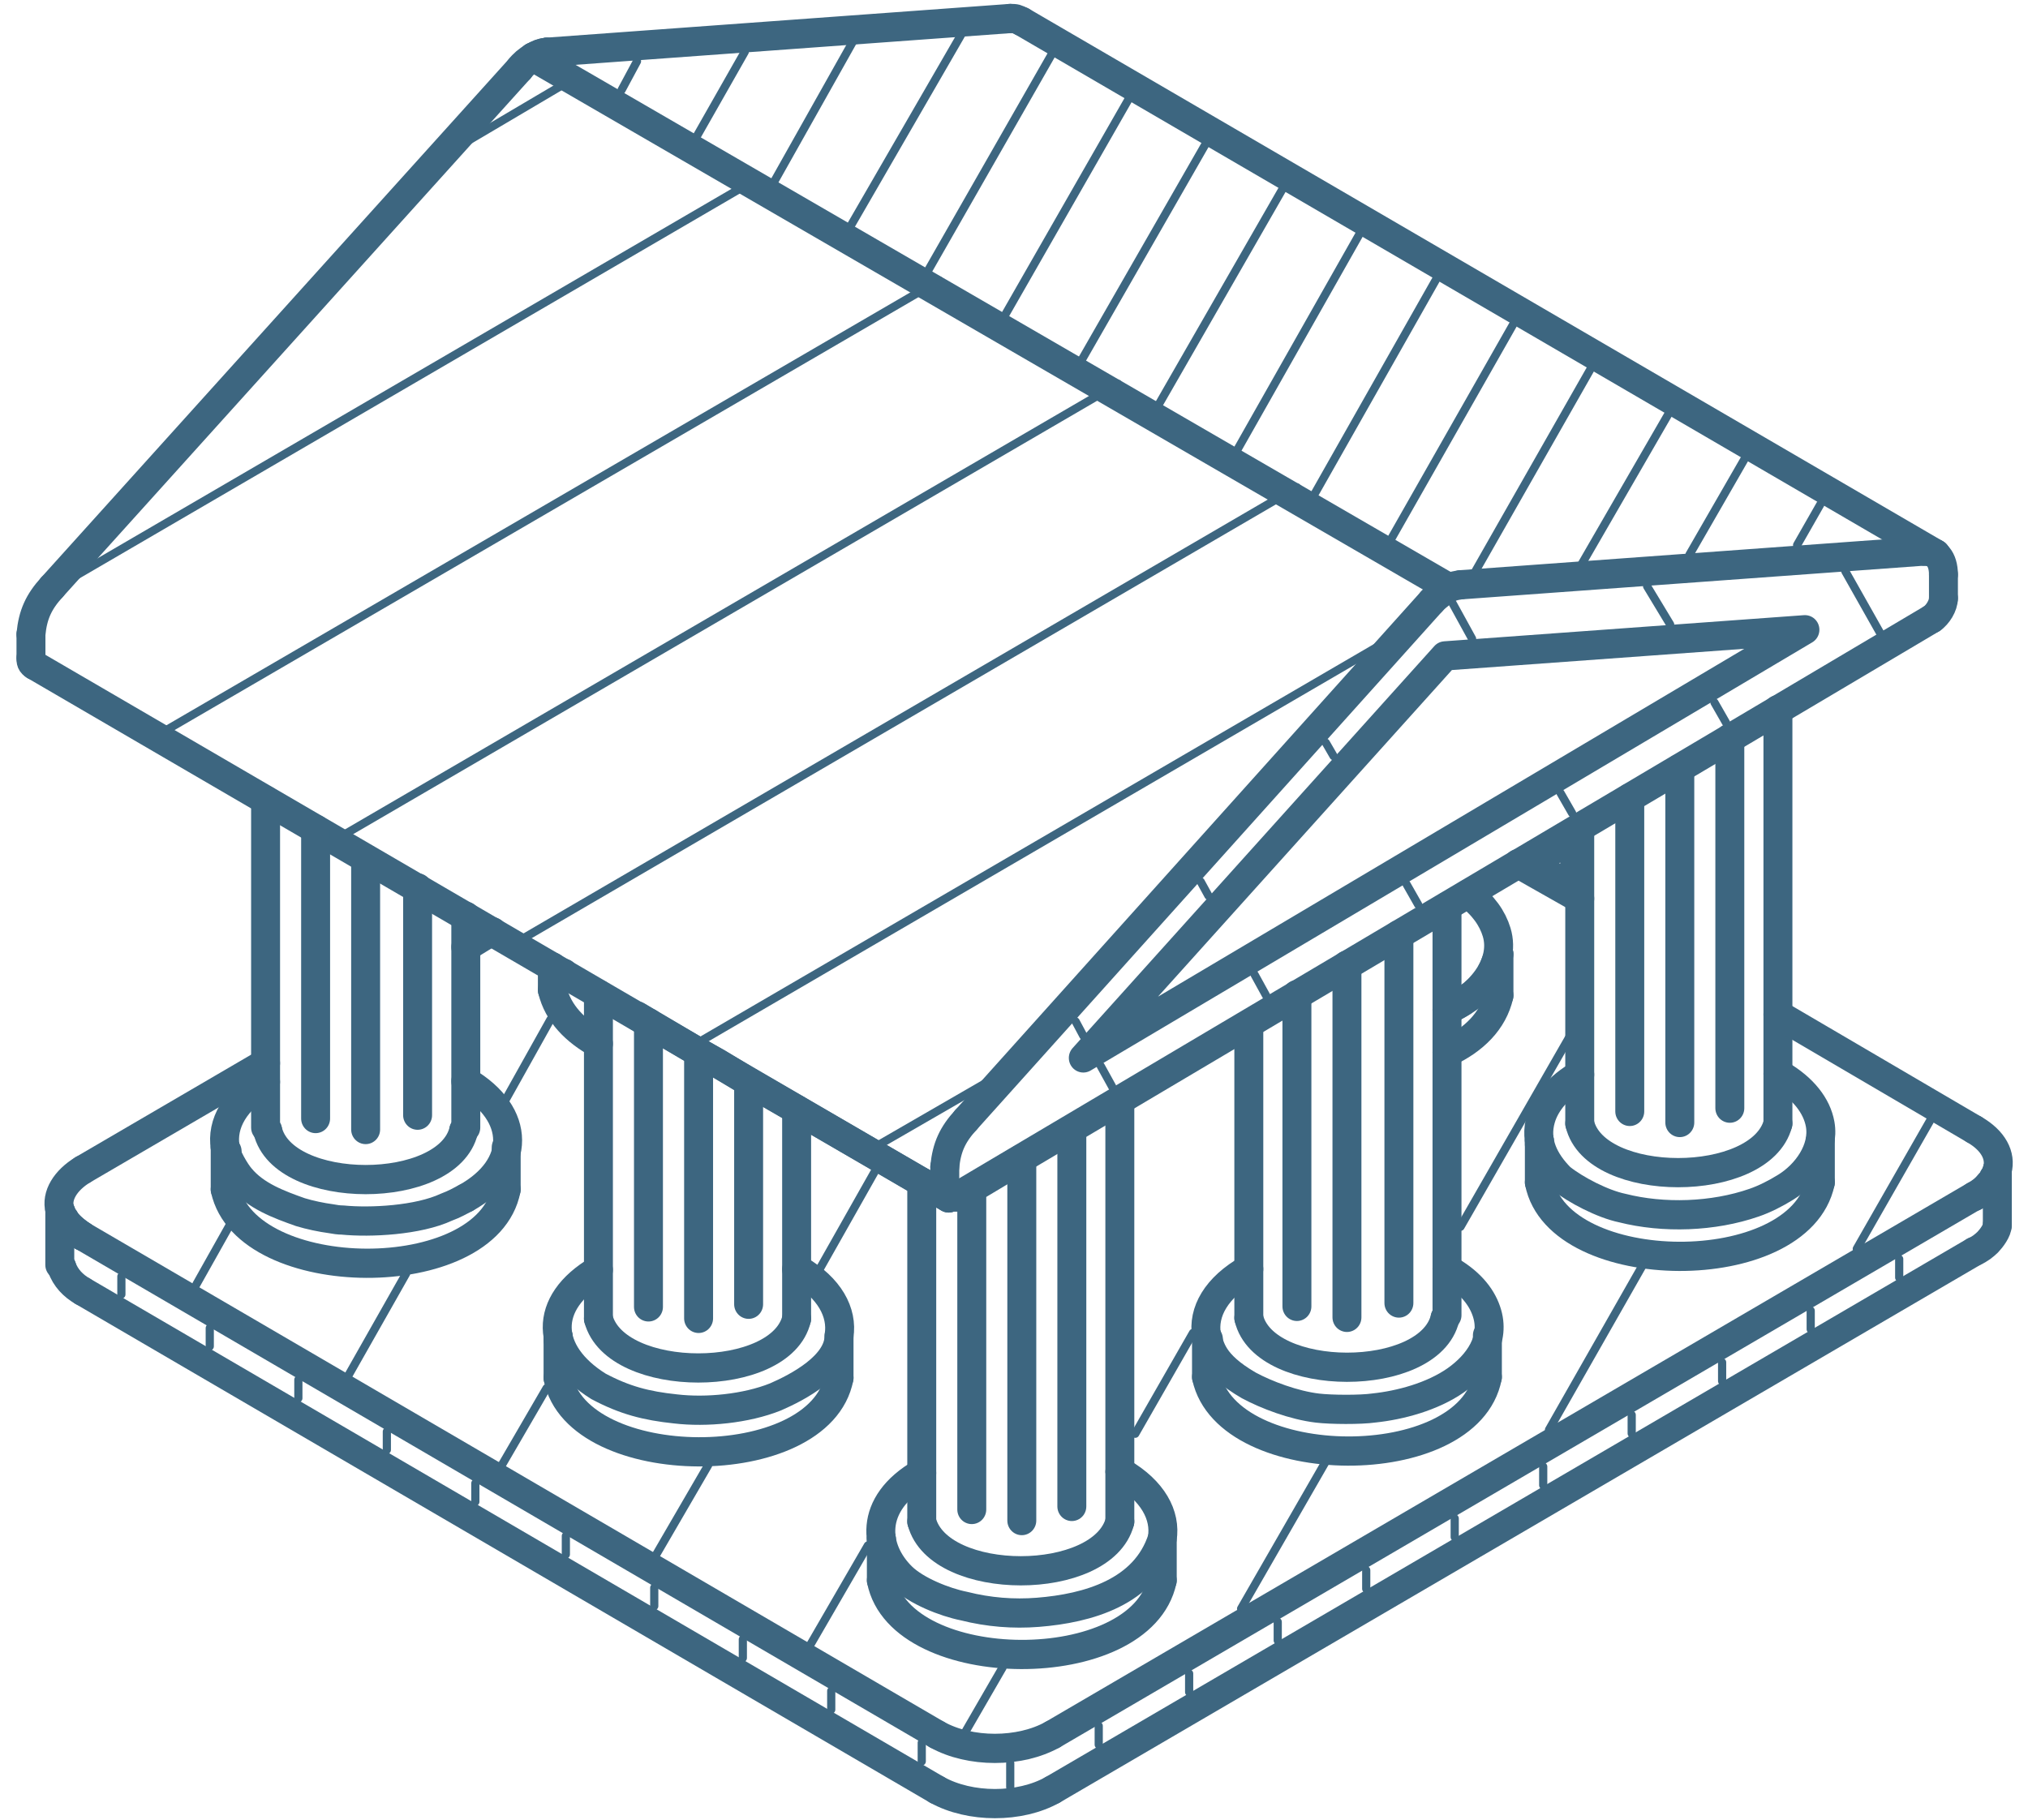 <?xml version="1.0" encoding="UTF-8"?>
<svg xmlns="http://www.w3.org/2000/svg" xmlns:xlink="http://www.w3.org/1999/xlink" width="78px" height="70px" viewBox="0 0 77 70" version="1.1">
<g id="surface1">
<path style="fill:none;stroke-width:5.484;stroke-linecap:round;stroke-linejoin:round;stroke:rgb(23.922%,40%,50.196%);stroke-opacity:1;stroke-miterlimit:22.926;" d="M 296.844 168.614 L 285.173 162.068 " transform="matrix(0.203,0,0,0.205,0,0)"/>
<path style="fill:none;stroke-width:5.484;stroke-linecap:round;stroke-linejoin:round;stroke:rgb(23.922%,40%,50.196%);stroke-opacity:1;stroke-miterlimit:22.926;" d="M 101.095 9.81 C 99.999 9.962 99.634 10.153 98.538 10.707 C 97.442 11.413 96.711 11.966 95.981 12.92 " transform="matrix(0.203,0,0,0.205,0,0)"/>
<path style="fill:none;stroke-width:5.484;stroke-linecap:round;stroke-linejoin:round;stroke:rgb(23.922%,40%,50.196%);stroke-opacity:1;stroke-miterlimit:22.926;" d="M 268.792 112.849 C 269.868 111.703 270.964 111.016 272.06 110.291 C 272.791 109.967 273.521 109.852 274.252 109.738 " transform="matrix(0.203,0,0,0.205,0,0)"/>
<path style="fill:none;stroke-width:5.484;stroke-linecap:round;stroke-linejoin:round;stroke:rgb(23.922%,40%,50.196%);stroke-opacity:1;stroke-miterlimit:22.926;" d="M 339.508 118.173 L 202.786 198.52 L 271.33 123.078 Z M 339.508 118.173 " transform="matrix(0.203,0,0,0.205,0,0)"/>
<path style="fill:none;stroke-width:5.484;stroke-linecap:round;stroke-linejoin:round;stroke:rgb(23.922%,40%,50.196%);stroke-opacity:1;stroke-miterlimit:22.926;" d="M 375.962 229.858 C 375.962 230.907 374.866 232.339 374.136 233.102 C 373.405 233.789 372.674 234.381 371.578 234.858 " transform="matrix(0.203,0,0,0.205,0,0)"/>
<path style="fill:none;stroke-width:5.484;stroke-linecap:round;stroke-linejoin:round;stroke:rgb(23.922%,40%,50.196%);stroke-opacity:1;stroke-miterlimit:22.926;" d="M 9.229 237.759 L 8.864 237.358 L 8.864 226.976 " transform="matrix(0.203,0,0,0.205,0,0)"/>
<path style="fill:none;stroke-width:5.484;stroke-linecap:round;stroke-linejoin:round;stroke:rgb(23.922%,40%,50.196%);stroke-opacity:1;stroke-miterlimit:22.926;" d="M 371.578 211.956 C 375.232 214.036 376.693 216.88 375.962 219.571 C 375.962 220.086 375.597 220.64 375.232 221.04 C 375.232 221.403 374.866 221.727 374.501 222.09 C 373.77 222.968 373.04 223.808 371.578 224.533 " transform="matrix(0.203,0,0,0.205,0,0)"/>
<path style="fill:none;stroke-width:5.484;stroke-linecap:round;stroke-linejoin:round;stroke:rgb(23.922%,40%,50.196%);stroke-opacity:1;stroke-miterlimit:22.926;" d="M 13.228 231.976 C 12.151 231.289 11.055 230.411 10.325 229.571 C 9.96 229.209 9.96 228.827 9.575 228.503 C 9.229 228.064 9.229 227.567 8.864 227.014 C 8.133 224.361 9.96 221.479 13.228 219.514 " transform="matrix(0.203,0,0,0.205,0,0)"/>
<path style="fill:none;stroke-width:5.484;stroke-linecap:round;stroke-linejoin:round;stroke:rgb(23.922%,40%,50.196%);stroke-opacity:1;stroke-miterlimit:22.926;" d="M 85.79 177.718 L 90.52 174.855 L 90.866 174.855 " transform="matrix(0.203,0,0,0.205,0,0)"/>
<path style="fill:none;stroke-width:5.484;stroke-linecap:round;stroke-linejoin:round;stroke:rgb(23.922%,40%,50.196%);stroke-opacity:1;stroke-miterlimit:22.926;" d="M 172.177 276.405 C 161.89 282.265 163.121 290.815 168.447 295.948 C 171.119 298.525 176.503 300.662 180.194 301.387 C 184.847 302.552 189.538 302.914 194.172 302.552 C 203.689 301.807 214.495 298.773 217.744 288.734 C 218.475 284.326 215.937 279.726 210.092 276.348 C 209.707 276.348 209.707 276.272 209.707 276.272 " transform="matrix(0.203,0,0,0.205,0,0)"/>
<path style="fill:none;stroke-width:5.484;stroke-linecap:round;stroke-linejoin:round;stroke:rgb(23.922%,40%,50.196%);stroke-opacity:1;stroke-miterlimit:22.926;" d="M 172.177 221.823 L 172.177 285.528 " transform="matrix(0.203,0,0,0.205,0,0)"/>
<path style="fill:none;stroke-width:5.484;stroke-linecap:round;stroke-linejoin:round;stroke:rgb(23.922%,40%,50.196%);stroke-opacity:1;stroke-miterlimit:22.926;" d="M 209.707 285.528 L 209.707 206.421 " transform="matrix(0.203,0,0,0.205,0,0)"/>
<path style="fill:none;stroke-width:5.484;stroke-linecap:round;stroke-linejoin:round;stroke:rgb(23.922%,40%,50.196%);stroke-opacity:1;stroke-miterlimit:22.926;" d="M 296.844 201.65 C 292.844 203.959 290.364 206.879 289.48 209.895 C 288.192 214.227 290.133 217.968 293.21 221.04 C 296.094 223.331 301.247 225.945 304.88 226.69 C 312.706 228.655 322.146 228.35 329.895 225.678 C 331.817 225.029 333.99 223.941 335.874 222.777 C 339.758 220.411 343.257 215.735 342.392 210.945 C 341.777 207.547 339.239 204.227 334.759 201.65 C 334.394 201.65 334.394 201.574 334.394 201.574 " transform="matrix(0.203,0,0,0.205,0,0)"/>
<path style="fill:none;stroke-width:5.484;stroke-linecap:round;stroke-linejoin:round;stroke:rgb(23.922%,40%,50.196%);stroke-opacity:1;stroke-miterlimit:22.926;" d="M 334.394 133.174 L 334.394 210.83 " transform="matrix(0.203,0,0,0.205,0,0)"/>
<path style="fill:none;stroke-width:5.484;stroke-linecap:round;stroke-linejoin:round;stroke:rgb(23.922%,40%,50.196%);stroke-opacity:1;stroke-miterlimit:22.926;" d="M 296.844 210.83 L 296.844 155.274 " transform="matrix(0.203,0,0,0.205,0,0)"/>
<path style="fill:none;stroke-width:5.484;stroke-linecap:round;stroke-linejoin:round;stroke:rgb(23.922%,40%,50.196%);stroke-opacity:1;stroke-miterlimit:22.926;" d="M 271.695 189.57 C 272.425 189.245 273.156 188.882 273.887 188.386 C 274.252 188.234 274.617 188.005 274.617 187.756 C 274.983 187.604 275.348 187.413 275.694 187.241 C 276.79 186.554 277.886 185.676 278.617 184.665 C 278.982 184.226 279.347 183.787 279.712 183.272 C 280.078 182.833 280.078 182.317 280.443 181.878 C 280.808 180.943 281.174 179.989 281.539 179.035 " transform="matrix(0.203,0,0,0.205,0,0)"/>
<path style="fill:none;stroke-width:5.484;stroke-linecap:round;stroke-linejoin:round;stroke:rgb(23.922%,40%,50.196%);stroke-opacity:1;stroke-miterlimit:22.926;" d="M 275.694 167.736 C 278.559 169.836 280.308 172.336 281.097 174.912 C 283.019 181.172 277.309 187.451 271.695 189.436 " transform="matrix(0.203,0,0,0.205,0,0)"/>
<path style="fill:none;stroke-width:5.484;stroke-linecap:round;stroke-linejoin:round;stroke:rgb(23.922%,40%,50.196%);stroke-opacity:1;stroke-miterlimit:22.926;" d="M 104.363 182.642 L 104.363 182.833 " transform="matrix(0.203,0,0,0.205,0,0)"/>
<path style="fill:none;stroke-width:5.484;stroke-linecap:round;stroke-linejoin:round;stroke:rgb(23.922%,40%,50.196%);stroke-opacity:1;stroke-miterlimit:22.926;" d="M 110.92 238.293 C 100.249 244.477 100.768 253.866 110.92 260.145 C 115.88 262.76 119.976 263.809 125.513 264.382 C 131.377 265.069 138.895 264.344 144.471 262.13 C 148.681 260.317 156.507 256.29 156.507 250.679 C 157.218 246.251 154.68 241.671 148.854 238.293 C 148.854 238.198 148.854 238.198 148.47 238.198 " transform="matrix(0.203,0,0,0.205,0,0)"/>
<path style="fill:none;stroke-width:5.484;stroke-linecap:round;stroke-linejoin:round;stroke:rgb(23.922%,40%,50.196%);stroke-opacity:1;stroke-miterlimit:22.926;" d="M 110.92 186.554 L 110.92 247.454 " transform="matrix(0.203,0,0,0.205,0,0)"/>
<path style="fill:none;stroke-width:5.484;stroke-linecap:round;stroke-linejoin:round;stroke:rgb(23.922%,40%,50.196%);stroke-opacity:1;stroke-miterlimit:22.926;" d="M 148.47 247.454 L 148.47 208.215 " transform="matrix(0.203,0,0,0.205,0,0)"/>
<path style="fill:none;stroke-width:5.484;stroke-linecap:round;stroke-linejoin:round;stroke:rgb(23.922%,40%,50.196%);stroke-opacity:1;stroke-miterlimit:22.926;" d="M 47.856 203.024 C 42.03 206.307 39.473 210.906 40.203 215.315 C 40.203 216.708 42.203 220.01 43.126 221.04 C 45.971 224.438 50.413 226.041 54.431 227.453 C 56.181 227.987 58.488 228.464 60.257 228.693 C 60.988 228.827 61.718 228.942 62.449 228.942 C 67.698 229.457 76.773 228.999 82.137 226.518 C 83.598 225.983 84.694 225.373 85.79 224.8 " transform="matrix(0.203,0,0,0.205,0,0)"/>
<path style="fill:none;stroke-width:5.484;stroke-linecap:round;stroke-linejoin:round;stroke:rgb(23.922%,40%,50.196%);stroke-opacity:1;stroke-miterlimit:22.926;" d="M 85.79 224.8 C 96.423 218.941 96.288 209.017 85.79 202.929 L 85.79 202.853 " transform="matrix(0.203,0,0,0.205,0,0)"/>
<path style="fill:none;stroke-width:5.484;stroke-linecap:round;stroke-linejoin:round;stroke:rgb(23.922%,40%,50.196%);stroke-opacity:1;stroke-miterlimit:22.926;" d="M 85.79 171.935 L 85.79 211.593 L 85.406 212.09 " transform="matrix(0.203,0,0,0.205,0,0)"/>
<path style="fill:none;stroke-width:5.484;stroke-linecap:round;stroke-linejoin:round;stroke:rgb(23.922%,40%,50.196%);stroke-opacity:1;stroke-miterlimit:22.926;" d="M 48.24 212.09 L 47.856 211.593 L 47.856 150.159 " transform="matrix(0.203,0,0,0.205,0,0)"/>
<path style="fill:none;stroke-width:5.484;stroke-linecap:round;stroke-linejoin:round;stroke:rgb(23.922%,40%,50.196%);stroke-opacity:1;stroke-miterlimit:22.926;" d="M 234.145 238.14 C 227.954 241.595 225.397 246.194 226.127 250.603 C 226.896 252.836 227.069 255.908 234.145 259.973 C 237.471 261.748 242.701 263.714 247.142 264.229 C 249.68 264.535 255.314 264.573 257.852 264.21 C 262.812 263.695 268.907 262.092 273.348 259.019 C 277.617 256.042 281.02 251.385 279.155 246.042 C 278.155 243.122 275.79 240.354 271.695 238.14 C 271.695 238.026 271.695 238.026 271.695 238.026 " transform="matrix(0.203,0,0,0.205,0,0)"/>
<path style="fill:none;stroke-width:5.484;stroke-linecap:round;stroke-linejoin:round;stroke:rgb(23.922%,40%,50.196%);stroke-opacity:1;stroke-miterlimit:22.926;" d="M 271.695 170.103 L 271.695 246.805 L 271.33 247.32 " transform="matrix(0.203,0,0,0.205,0,0)"/>
<path style="fill:none;stroke-width:5.484;stroke-linecap:round;stroke-linejoin:round;stroke:rgb(23.922%,40%,50.196%);stroke-opacity:1;stroke-miterlimit:22.926;" d="M 234.145 247.32 L 234.145 192.203 " transform="matrix(0.203,0,0,0.205,0,0)"/>
<path style="fill:none;stroke-width:5.484;stroke-linecap:round;stroke-linejoin:round;stroke:rgb(23.922%,40%,50.196%);stroke-opacity:1;stroke-miterlimit:22.926;" d="M 191.134 217.433 L 181.655 223.044 L 178.733 224.609 " transform="matrix(0.203,0,0,0.205,0,0)"/>
<path style="fill:none;stroke-width:5.484;stroke-linecap:round;stroke-linejoin:round;stroke:rgb(23.922%,40%,50.196%);stroke-opacity:1;stroke-miterlimit:22.926;" d="M 176.906 224.533 L 172.177 221.823 L 148.47 208.215 L 139.376 203.024 L 133.531 199.494 L 129.897 197.49 L 120.399 191.917 L 118.226 190.638 " transform="matrix(0.203,0,0,0.205,0,0)"/>
<path style="fill:none;stroke-width:5.484;stroke-linecap:round;stroke-linejoin:round;stroke:rgb(23.922%,40%,50.196%);stroke-opacity:1;stroke-miterlimit:22.926;" d="M 364.291 103.936 L 191.134 4.027 " transform="matrix(0.203,0,0,0.205,0,0)"/>
<path style="fill:none;stroke-width:5.484;stroke-linecap:round;stroke-linejoin:round;stroke:rgb(23.922%,40%,50.196%);stroke-opacity:1;stroke-miterlimit:22.926;" d="M 191.134 4.027 C 190.038 3.512 190.038 3.473 188.942 3.473 " transform="matrix(0.203,0,0,0.205,0,0)"/>
<path style="fill:none;stroke-width:5.484;stroke-linecap:round;stroke-linejoin:round;stroke:rgb(23.922%,40%,50.196%);stroke-opacity:1;stroke-miterlimit:22.926;" d="M 188.942 3.473 L 101.095 9.81 " transform="matrix(0.203,0,0,0.205,0,0)"/>
<path style="fill:none;stroke-width:5.484;stroke-linecap:round;stroke-linejoin:round;stroke:rgb(23.922%,40%,50.196%);stroke-opacity:1;stroke-miterlimit:22.926;" d="M 95.981 12.92 L 7.402 110.177 " transform="matrix(0.203,0,0,0.205,0,0)"/>
<path style="fill:none;stroke-width:5.484;stroke-linecap:round;stroke-linejoin:round;stroke:rgb(23.922%,40%,50.196%);stroke-opacity:1;stroke-miterlimit:22.926;" d="M 7.402 110.177 C 4.845 112.944 3.749 115.387 3.403 119.013 " transform="matrix(0.203,0,0,0.205,0,0)"/>
<path style="fill:none;stroke-width:5.484;stroke-linecap:round;stroke-linejoin:round;stroke:rgb(23.922%,40%,50.196%);stroke-opacity:1;stroke-miterlimit:22.926;" d="M 3.403 119.013 L 3.403 123.479 " transform="matrix(0.203,0,0,0.205,0,0)"/>
<path style="fill:none;stroke-width:5.484;stroke-linecap:round;stroke-linejoin:round;stroke:rgb(23.922%,40%,50.196%);stroke-opacity:1;stroke-miterlimit:22.926;" d="M 3.403 123.479 C 3.403 124.147 3.403 124.433 4.115 124.872 " transform="matrix(0.203,0,0,0.205,0,0)"/>
<path style="fill:none;stroke-width:5.484;stroke-linecap:round;stroke-linejoin:round;stroke:rgb(23.922%,40%,50.196%);stroke-opacity:1;stroke-miterlimit:22.926;" d="M 4.115 124.872 L 177.272 224.8 " transform="matrix(0.203,0,0,0.205,0,0)"/>
<path style="fill:none;stroke-width:5.484;stroke-linecap:round;stroke-linejoin:round;stroke:rgb(23.922%,40%,50.196%);stroke-opacity:1;stroke-miterlimit:22.926;" d="M 177.272 224.8 C 176.541 224.361 176.541 224.094 176.541 223.407 " transform="matrix(0.203,0,0,0.205,0,0)"/>
<path style="fill:none;stroke-width:5.484;stroke-linecap:round;stroke-linejoin:round;stroke:rgb(23.922%,40%,50.196%);stroke-opacity:1;stroke-miterlimit:22.926;" d="M 176.541 223.407 L 176.541 218.96 " transform="matrix(0.203,0,0,0.205,0,0)"/>
<path style="fill:none;stroke-width:5.484;stroke-linecap:round;stroke-linejoin:round;stroke:rgb(23.922%,40%,50.196%);stroke-opacity:1;stroke-miterlimit:22.926;" d="M 176.541 218.96 C 176.906 215.277 178.002 212.91 180.56 210.143 " transform="matrix(0.203,0,0,0.205,0,0)"/>
<path style="fill:none;stroke-width:5.484;stroke-linecap:round;stroke-linejoin:round;stroke:rgb(23.922%,40%,50.196%);stroke-opacity:1;stroke-miterlimit:22.926;" d="M 180.56 210.143 L 268.792 112.849 " transform="matrix(0.203,0,0,0.205,0,0)"/>
<path style="fill:none;stroke-width:5.484;stroke-linecap:round;stroke-linejoin:round;stroke:rgb(23.922%,40%,50.196%);stroke-opacity:1;stroke-miterlimit:22.926;" d="M 274.252 109.738 L 362.1 103.402 " transform="matrix(0.203,0,0,0.205,0,0)"/>
<path style="fill:none;stroke-width:5.484;stroke-linecap:round;stroke-linejoin:round;stroke:rgb(23.922%,40%,50.196%);stroke-opacity:1;stroke-miterlimit:22.926;" d="M 362.1 103.402 C 362.83 103.44 363.196 103.478 364.291 103.936 " transform="matrix(0.203,0,0,0.205,0,0)"/>
<path style="fill:none;stroke-width:5.484;stroke-linecap:round;stroke-linejoin:round;stroke:rgb(23.922%,40%,50.196%);stroke-opacity:1;stroke-miterlimit:22.926;" d="M 178.733 224.609 L 363.561 116.093 " transform="matrix(0.203,0,0,0.205,0,0)"/>
<path style="fill:none;stroke-width:5.484;stroke-linecap:round;stroke-linejoin:round;stroke:rgb(23.922%,40%,50.196%);stroke-opacity:1;stroke-miterlimit:22.926;" d="M 363.561 116.093 C 364.657 115.349 365.753 113.65 365.753 112.257 " transform="matrix(0.203,0,0,0.205,0,0)"/>
<path style="fill:none;stroke-width:5.484;stroke-linecap:round;stroke-linejoin:round;stroke:rgb(23.922%,40%,50.196%);stroke-opacity:1;stroke-miterlimit:22.926;" d="M 365.753 112.257 L 365.753 107.81 " transform="matrix(0.203,0,0,0.205,0,0)"/>
<path style="fill:none;stroke-width:5.484;stroke-linecap:round;stroke-linejoin:round;stroke:rgb(23.922%,40%,50.196%);stroke-opacity:1;stroke-miterlimit:22.926;" d="M 365.753 107.81 C 365.753 104.89 364.291 103.268 362.1 103.402 " transform="matrix(0.203,0,0,0.205,0,0)"/>
<path style="fill:none;stroke-width:5.484;stroke-linecap:round;stroke-linejoin:round;stroke:rgb(23.922%,40%,50.196%);stroke-opacity:1;stroke-miterlimit:22.926;" d="M 101.095 9.81 C 99.999 9.962 99.634 10.153 98.538 10.707 " transform="matrix(0.203,0,0,0.205,0,0)"/>
<path style="fill:none;stroke-width:5.484;stroke-linecap:round;stroke-linejoin:round;stroke:rgb(23.922%,40%,50.196%);stroke-opacity:1;stroke-miterlimit:22.926;" d="M 98.538 10.707 L 272.06 110.291 " transform="matrix(0.203,0,0,0.205,0,0)"/>
<path style="fill:none;stroke-width:5.484;stroke-linecap:round;stroke-linejoin:round;stroke:rgb(23.922%,40%,50.196%);stroke-opacity:1;stroke-miterlimit:22.926;" d="M 375.962 219.514 L 375.962 229.858 " transform="matrix(0.203,0,0,0.205,0,0)"/>
<path style="fill:none;stroke-width:5.484;stroke-linecap:round;stroke-linejoin:round;stroke:rgb(23.922%,40%,50.196%);stroke-opacity:1;stroke-miterlimit:22.926;" d="M 371.578 234.858 L 196.96 335.874 " transform="matrix(0.203,0,0,0.205,0,0)"/>
<path style="fill:none;stroke-width:5.484;stroke-linecap:round;stroke-linejoin:round;stroke:rgb(23.922%,40%,50.196%);stroke-opacity:1;stroke-miterlimit:22.926;" d="M 196.96 335.874 C 190.769 339.328 181.29 339.29 175.08 335.874 " transform="matrix(0.203,0,0,0.205,0,0)"/>
<path style="fill:none;stroke-width:5.484;stroke-linecap:round;stroke-linejoin:round;stroke:rgb(23.922%,40%,50.196%);stroke-opacity:1;stroke-miterlimit:22.926;" d="M 175.08 335.874 L 13.228 242.32 " transform="matrix(0.203,0,0,0.205,0,0)"/>
<path style="fill:none;stroke-width:5.484;stroke-linecap:round;stroke-linejoin:round;stroke:rgb(23.922%,40%,50.196%);stroke-opacity:1;stroke-miterlimit:22.926;" d="M 13.228 242.32 C 11.402 241.27 9.96 239.82 9.229 237.759 " transform="matrix(0.203,0,0,0.205,0,0)"/>
<path style="fill:none;stroke-width:5.484;stroke-linecap:round;stroke-linejoin:round;stroke:rgb(23.922%,40%,50.196%);stroke-opacity:1;stroke-miterlimit:22.926;" d="M 8.864 226.976 C 9.575 229.304 11.402 230.774 13.228 231.976 " transform="matrix(0.203,0,0,0.205,0,0)"/>
<path style="fill:none;stroke-width:5.484;stroke-linecap:round;stroke-linejoin:round;stroke:rgb(23.922%,40%,50.196%);stroke-opacity:1;stroke-miterlimit:22.926;" d="M 13.228 231.976 L 175.08 325.511 " transform="matrix(0.203,0,0,0.205,0,0)"/>
<path style="fill:none;stroke-width:5.484;stroke-linecap:round;stroke-linejoin:round;stroke:rgb(23.922%,40%,50.196%);stroke-opacity:1;stroke-miterlimit:22.926;" d="M 175.08 325.511 C 181.29 328.946 190.769 328.946 196.96 325.511 " transform="matrix(0.203,0,0,0.205,0,0)"/>
<path style="fill:none;stroke-width:5.484;stroke-linecap:round;stroke-linejoin:round;stroke:rgb(23.922%,40%,50.196%);stroke-opacity:1;stroke-miterlimit:22.926;" d="M 196.96 325.511 L 371.578 224.457 " transform="matrix(0.203,0,0,0.205,0,0)"/>
<path style="fill:none;stroke-width:5.484;stroke-linecap:round;stroke-linejoin:round;stroke:rgb(23.922%,40%,50.196%);stroke-opacity:1;stroke-miterlimit:22.926;" d="M 371.578 224.457 C 373.77 223.254 375.232 221.823 375.962 219.514 " transform="matrix(0.203,0,0,0.205,0,0)"/>
<path style="fill:none;stroke-width:5.484;stroke-linecap:round;stroke-linejoin:round;stroke:rgb(23.922%,40%,50.196%);stroke-opacity:1;stroke-miterlimit:22.926;" d="M 334.394 190.371 L 371.578 211.956 " transform="matrix(0.203,0,0,0.205,0,0)"/>
<path style="fill:none;stroke-width:5.484;stroke-linecap:round;stroke-linejoin:round;stroke:rgb(23.922%,40%,50.196%);stroke-opacity:1;stroke-miterlimit:22.926;" d="M 13.228 219.514 L 47.856 199.494 " transform="matrix(0.203,0,0,0.205,0,0)"/>
<path style="fill:none;stroke-width:5.484;stroke-linecap:round;stroke-linejoin:round;stroke:rgb(23.922%,40%,50.196%);stroke-opacity:1;stroke-miterlimit:22.926;" d="M 164.524 288.734 L 164.524 296.559 " transform="matrix(0.203,0,0,0.205,0,0)"/>
<path style="fill:none;stroke-width:5.484;stroke-linecap:round;stroke-linejoin:round;stroke:rgb(23.922%,40%,50.196%);stroke-opacity:1;stroke-miterlimit:22.926;" d="M 164.524 296.559 C 168.177 314.919 213.726 315.281 217.744 296.559 " transform="matrix(0.203,0,0,0.205,0,0)"/>
<path style="fill:none;stroke-width:5.484;stroke-linecap:round;stroke-linejoin:round;stroke:rgb(23.922%,40%,50.196%);stroke-opacity:1;stroke-miterlimit:22.926;" d="M 217.744 296.559 L 217.744 288.734 " transform="matrix(0.203,0,0,0.205,0,0)"/>
<path style="fill:none;stroke-width:5.484;stroke-linecap:round;stroke-linejoin:round;stroke:rgb(23.922%,40%,50.196%);stroke-opacity:1;stroke-miterlimit:22.926;" d="M 164.524 289.44 L 164.524 288.734 " transform="matrix(0.203,0,0,0.205,0,0)"/>
<path style="fill:none;stroke-width:5.484;stroke-linecap:round;stroke-linejoin:round;stroke:rgb(23.922%,40%,50.196%);stroke-opacity:1;stroke-miterlimit:22.926;" d="M 172.177 285.528 C 175.464 297.838 206.439 297.838 209.707 285.528 " transform="matrix(0.203,0,0,0.205,0,0)"/>
<path style="fill:none;stroke-width:5.484;stroke-linecap:round;stroke-linejoin:round;stroke:rgb(23.922%,40%,50.196%);stroke-opacity:1;stroke-miterlimit:22.926;" d="M 200.613 282.684 L 200.613 212.032 " transform="matrix(0.203,0,0,0.205,0,0)"/>
<path style="fill:none;stroke-width:5.484;stroke-linecap:round;stroke-linejoin:round;stroke:rgb(23.922%,40%,50.196%);stroke-opacity:1;stroke-miterlimit:22.926;" d="M 191.134 285.337 L 191.134 217.433 " transform="matrix(0.203,0,0,0.205,0,0)"/>
<path style="fill:none;stroke-width:5.484;stroke-linecap:round;stroke-linejoin:round;stroke:rgb(23.922%,40%,50.196%);stroke-opacity:1;stroke-miterlimit:22.926;" d="M 181.655 223.044 L 181.655 283.257 " transform="matrix(0.203,0,0,0.205,0,0)"/>
<path style="fill:none;stroke-width:5.484;stroke-linecap:round;stroke-linejoin:round;stroke:rgb(23.922%,40%,50.196%);stroke-opacity:1;stroke-miterlimit:22.926;" d="M 289.191 213.998 L 289.191 221.88 " transform="matrix(0.203,0,0,0.205,0,0)"/>
<path style="fill:none;stroke-width:5.484;stroke-linecap:round;stroke-linejoin:round;stroke:rgb(23.922%,40%,50.196%);stroke-opacity:1;stroke-miterlimit:22.926;" d="M 289.191 221.88 C 292.844 240.182 338.412 240.583 342.43 221.88 " transform="matrix(0.203,0,0,0.205,0,0)"/>
<path style="fill:none;stroke-width:5.484;stroke-linecap:round;stroke-linejoin:round;stroke:rgb(23.922%,40%,50.196%);stroke-opacity:1;stroke-miterlimit:22.926;" d="M 342.43 221.88 L 342.43 213.998 " transform="matrix(0.203,0,0,0.205,0,0)"/>
<path style="fill:none;stroke-width:5.484;stroke-linecap:round;stroke-linejoin:round;stroke:rgb(23.922%,40%,50.196%);stroke-opacity:1;stroke-miterlimit:22.926;" d="M 289.191 214.761 L 289.191 213.998 " transform="matrix(0.203,0,0,0.205,0,0)"/>
<path style="fill:none;stroke-width:5.484;stroke-linecap:round;stroke-linejoin:round;stroke:rgb(23.922%,40%,50.196%);stroke-opacity:1;stroke-miterlimit:22.926;" d="M 334.394 210.83 C 331.106 223.121 299.766 223.121 296.844 210.83 " transform="matrix(0.203,0,0,0.205,0,0)"/>
<path style="fill:none;stroke-width:5.484;stroke-linecap:round;stroke-linejoin:round;stroke:rgb(23.922%,40%,50.196%);stroke-opacity:1;stroke-miterlimit:22.926;" d="M 325.28 138.537 L 325.28 207.948 " transform="matrix(0.203,0,0,0.205,0,0)"/>
<path style="fill:none;stroke-width:5.484;stroke-linecap:round;stroke-linejoin:round;stroke:rgb(23.922%,40%,50.196%);stroke-opacity:1;stroke-miterlimit:22.926;" d="M 315.801 210.639 L 315.801 144.186 " transform="matrix(0.203,0,0,0.205,0,0)"/>
<path style="fill:none;stroke-width:5.484;stroke-linecap:round;stroke-linejoin:round;stroke:rgb(23.922%,40%,50.196%);stroke-opacity:1;stroke-miterlimit:22.926;" d="M 306.322 208.559 L 306.322 149.72 " transform="matrix(0.203,0,0,0.205,0,0)"/>
<path style="fill:none;stroke-width:5.484;stroke-linecap:round;stroke-linejoin:round;stroke:rgb(23.922%,40%,50.196%);stroke-opacity:1;stroke-miterlimit:22.926;" d="M 281.539 179.035 L 281.539 186.802 " transform="matrix(0.203,0,0,0.205,0,0)"/>
<path style="fill:none;stroke-width:5.484;stroke-linecap:round;stroke-linejoin:round;stroke:rgb(23.922%,40%,50.196%);stroke-opacity:1;stroke-miterlimit:22.926;" d="M 281.539 186.802 C 280.443 191.573 276.79 195.161 271.695 197.49 " transform="matrix(0.203,0,0,0.205,0,0)"/>
<path style="fill:none;stroke-width:5.484;stroke-linecap:round;stroke-linejoin:round;stroke:rgb(23.922%,40%,50.196%);stroke-opacity:1;stroke-miterlimit:22.926;" d="M 102.191 181.439 L 102.191 185.772 " transform="matrix(0.203,0,0,0.205,0,0)"/>
<path style="fill:none;stroke-width:5.484;stroke-linecap:round;stroke-linejoin:round;stroke:rgb(23.922%,40%,50.196%);stroke-opacity:1;stroke-miterlimit:22.926;" d="M 102.191 185.772 C 103.268 190.199 106.555 193.463 110.92 195.848 " transform="matrix(0.203,0,0,0.205,0,0)"/>
<path style="fill:none;stroke-width:5.484;stroke-linecap:round;stroke-linejoin:round;stroke:rgb(23.922%,40%,50.196%);stroke-opacity:1;stroke-miterlimit:22.926;" d="M 103.268 250.717 L 103.268 258.561 " transform="matrix(0.203,0,0,0.205,0,0)"/>
<path style="fill:none;stroke-width:5.484;stroke-linecap:round;stroke-linejoin:round;stroke:rgb(23.922%,40%,50.196%);stroke-opacity:1;stroke-miterlimit:22.926;" d="M 103.268 258.561 C 106.921 276.883 152.854 277.245 156.507 258.561 " transform="matrix(0.203,0,0,0.205,0,0)"/>
<path style="fill:none;stroke-width:5.484;stroke-linecap:round;stroke-linejoin:round;stroke:rgb(23.922%,40%,50.196%);stroke-opacity:1;stroke-miterlimit:22.926;" d="M 156.507 258.561 L 156.507 250.717 " transform="matrix(0.203,0,0,0.205,0,0)"/>
<path style="fill:none;stroke-width:5.484;stroke-linecap:round;stroke-linejoin:round;stroke:rgb(23.922%,40%,50.196%);stroke-opacity:1;stroke-miterlimit:22.926;" d="M 103.268 251.423 L 103.268 250.717 " transform="matrix(0.203,0,0,0.205,0,0)"/>
<path style="fill:none;stroke-width:5.484;stroke-linecap:round;stroke-linejoin:round;stroke:rgb(23.922%,40%,50.196%);stroke-opacity:1;stroke-miterlimit:22.926;" d="M 110.92 247.454 C 114.208 259.783 145.567 259.783 148.47 247.454 " transform="matrix(0.203,0,0,0.205,0,0)"/>
<path style="fill:none;stroke-width:5.484;stroke-linecap:round;stroke-linejoin:round;stroke:rgb(23.922%,40%,50.196%);stroke-opacity:1;stroke-miterlimit:22.926;" d="M 139.376 244.744 L 139.376 203.024 " transform="matrix(0.203,0,0,0.205,0,0)"/>
<path style="fill:none;stroke-width:5.484;stroke-linecap:round;stroke-linejoin:round;stroke:rgb(23.922%,40%,50.196%);stroke-opacity:1;stroke-miterlimit:22.926;" d="M 129.897 247.397 L 129.897 197.49 " transform="matrix(0.203,0,0,0.205,0,0)"/>
<path style="fill:none;stroke-width:5.484;stroke-linecap:round;stroke-linejoin:round;stroke:rgb(23.922%,40%,50.196%);stroke-opacity:1;stroke-miterlimit:22.926;" d="M 120.399 191.917 L 120.399 245.24 " transform="matrix(0.203,0,0,0.205,0,0)"/>
<path style="fill:none;stroke-width:5.484;stroke-linecap:round;stroke-linejoin:round;stroke:rgb(23.922%,40%,50.196%);stroke-opacity:1;stroke-miterlimit:22.926;" d="M 40.203 215.315 L 40.203 223.197 " transform="matrix(0.203,0,0,0.205,0,0)"/>
<path style="fill:none;stroke-width:5.484;stroke-linecap:round;stroke-linejoin:round;stroke:rgb(23.922%,40%,50.196%);stroke-opacity:1;stroke-miterlimit:22.926;" d="M 40.203 223.197 C 44.222 241.48 89.789 241.862 93.443 223.197 " transform="matrix(0.203,0,0,0.205,0,0)"/>
<path style="fill:none;stroke-width:5.484;stroke-linecap:round;stroke-linejoin:round;stroke:rgb(23.922%,40%,50.196%);stroke-opacity:1;stroke-miterlimit:22.926;" d="M 93.443 223.197 L 93.443 215.315 " transform="matrix(0.203,0,0,0.205,0,0)"/>
<path style="fill:none;stroke-width:5.484;stroke-linecap:round;stroke-linejoin:round;stroke:rgb(23.922%,40%,50.196%);stroke-opacity:1;stroke-miterlimit:22.926;" d="M 40.569 216.04 L 40.203 215.315 " transform="matrix(0.203,0,0,0.205,0,0)"/>
<path style="fill:none;stroke-width:5.484;stroke-linecap:round;stroke-linejoin:round;stroke:rgb(23.922%,40%,50.196%);stroke-opacity:1;stroke-miterlimit:22.926;" d="M 85.406 212.09 C 82.502 224.438 51.143 224.438 48.24 212.09 " transform="matrix(0.203,0,0,0.205,0,0)"/>
<path style="fill:none;stroke-width:5.484;stroke-linecap:round;stroke-linejoin:round;stroke:rgb(23.922%,40%,50.196%);stroke-opacity:1;stroke-miterlimit:22.926;" d="M 76.658 209.265 L 76.658 166.61 " transform="matrix(0.203,0,0,0.205,0,0)"/>
<path style="fill:none;stroke-width:5.484;stroke-linecap:round;stroke-linejoin:round;stroke:rgb(23.922%,40%,50.196%);stroke-opacity:1;stroke-miterlimit:22.926;" d="M 66.813 211.956 L 66.813 161.171 " transform="matrix(0.203,0,0,0.205,0,0)"/>
<path style="fill:none;stroke-width:5.484;stroke-linecap:round;stroke-linejoin:round;stroke:rgb(23.922%,40%,50.196%);stroke-opacity:1;stroke-miterlimit:22.926;" d="M 57.335 209.895 L 57.335 155.599 " transform="matrix(0.203,0,0,0.205,0,0)"/>
<path style="fill:none;stroke-width:5.484;stroke-linecap:round;stroke-linejoin:round;stroke:rgb(23.922%,40%,50.196%);stroke-opacity:1;stroke-miterlimit:22.926;" d="M 226.127 250.565 L 226.127 258.408 " transform="matrix(0.203,0,0,0.205,0,0)"/>
<path style="fill:none;stroke-width:5.484;stroke-linecap:round;stroke-linejoin:round;stroke:rgb(23.922%,40%,50.196%);stroke-opacity:1;stroke-miterlimit:22.926;" d="M 226.127 258.408 C 230.146 276.73 275.694 277.112 279.347 258.408 " transform="matrix(0.203,0,0,0.205,0,0)"/>
<path style="fill:none;stroke-width:5.484;stroke-linecap:round;stroke-linejoin:round;stroke:rgb(23.922%,40%,50.196%);stroke-opacity:1;stroke-miterlimit:22.926;" d="M 279.347 258.408 L 279.347 250.565 " transform="matrix(0.203,0,0,0.205,0,0)"/>
<path style="fill:none;stroke-width:5.484;stroke-linecap:round;stroke-linejoin:round;stroke:rgb(23.922%,40%,50.196%);stroke-opacity:1;stroke-miterlimit:22.926;" d="M 226.492 251.29 L 226.127 250.565 " transform="matrix(0.203,0,0,0.205,0,0)"/>
<path style="fill:none;stroke-width:5.484;stroke-linecap:round;stroke-linejoin:round;stroke:rgb(23.922%,40%,50.196%);stroke-opacity:1;stroke-miterlimit:22.926;" d="M 271.33 247.32 C 268.407 259.687 237.067 259.611 234.145 247.32 " transform="matrix(0.203,0,0,0.205,0,0)"/>
<path style="fill:none;stroke-width:5.484;stroke-linecap:round;stroke-linejoin:round;stroke:rgb(23.922%,40%,50.196%);stroke-opacity:1;stroke-miterlimit:22.926;" d="M 262.581 175.39 L 262.581 244.515 " transform="matrix(0.203,0,0,0.205,0,0)"/>
<path style="fill:none;stroke-width:5.484;stroke-linecap:round;stroke-linejoin:round;stroke:rgb(23.922%,40%,50.196%);stroke-opacity:1;stroke-miterlimit:22.926;" d="M 252.737 181.115 L 252.737 247.206 " transform="matrix(0.203,0,0,0.205,0,0)"/>
<path style="fill:none;stroke-width:5.484;stroke-linecap:round;stroke-linejoin:round;stroke:rgb(23.922%,40%,50.196%);stroke-opacity:1;stroke-miterlimit:22.926;" d="M 243.258 186.65 L 243.258 245.145 " transform="matrix(0.203,0,0,0.205,0,0)"/>
<path style="fill:none;stroke-width:1.551;stroke-linecap:round;stroke-linejoin:miter;stroke:rgb(23.922%,40%,50.196%);stroke-opacity:1;stroke-miterlimit:10;" d="M 208.265 203.94 L 206.074 200.009 " transform="matrix(0.203,0,0,0.205,0,0)"/>
<path style="fill:none;stroke-width:1.551;stroke-linecap:round;stroke-linejoin:miter;stroke:rgb(23.922%,40%,50.196%);stroke-opacity:1;stroke-miterlimit:10;" d="M 202.786 194.36 L 201.344 191.688 " transform="matrix(0.203,0,0,0.205,0,0)"/>
<path style="fill:none;stroke-width:1.551;stroke-linecap:round;stroke-linejoin:miter;stroke:rgb(23.922%,40%,50.196%);stroke-opacity:1;stroke-miterlimit:10;" d="M 237.433 186.84 L 235.241 182.89 " transform="matrix(0.203,0,0,0.205,0,0)"/>
<path style="fill:none;stroke-width:1.551;stroke-linecap:round;stroke-linejoin:miter;stroke:rgb(23.922%,40%,50.196%);stroke-opacity:1;stroke-miterlimit:10;" d="M 226.492 168.08 L 225.031 165.446 " transform="matrix(0.203,0,0,0.205,0,0)"/>
<path style="fill:none;stroke-width:1.551;stroke-linecap:round;stroke-linejoin:miter;stroke:rgb(23.922%,40%,50.196%);stroke-opacity:1;stroke-miterlimit:10;" d="M 266.234 169.759 L 264.043 165.943 " transform="matrix(0.203,0,0,0.205,0,0)"/>
<path style="fill:none;stroke-width:1.551;stroke-linecap:round;stroke-linejoin:miter;stroke:rgb(23.922%,40%,50.196%);stroke-opacity:1;stroke-miterlimit:10;" d="M 250.199 141.877 L 248.738 139.376 " transform="matrix(0.203,0,0,0.205,0,0)"/>
<path style="fill:none;stroke-width:1.551;stroke-linecap:round;stroke-linejoin:miter;stroke:rgb(23.922%,40%,50.196%);stroke-opacity:1;stroke-miterlimit:10;" d="M 295.402 152.602 L 293.21 148.823 " transform="matrix(0.203,0,0,0.205,0,0)"/>
<path style="fill:none;stroke-width:1.551;stroke-linecap:round;stroke-linejoin:miter;stroke:rgb(23.922%,40%,50.196%);stroke-opacity:1;stroke-miterlimit:10;" d="M 276.444 119.853 L 272.791 113.268 " transform="matrix(0.203,0,0,0.205,0,0)"/>
<path style="fill:none;stroke-width:1.551;stroke-linecap:round;stroke-linejoin:miter;stroke:rgb(23.922%,40%,50.196%);stroke-opacity:1;stroke-miterlimit:10;" d="M 324.55 135.598 L 322.377 131.838 " transform="matrix(0.203,0,0,0.205,0,0)"/>
<path style="fill:none;stroke-width:1.551;stroke-linecap:round;stroke-linejoin:miter;stroke:rgb(23.922%,40%,50.196%);stroke-opacity:1;stroke-miterlimit:10;" d="M 313.975 117.181 L 309.61 110.024 " transform="matrix(0.203,0,0,0.205,0,0)"/>
<path style="fill:none;stroke-width:1.551;stroke-linecap:round;stroke-linejoin:miter;stroke:rgb(23.922%,40%,50.196%);stroke-opacity:1;stroke-miterlimit:10;" d="M 353.717 118.708 L 347.16 107.199 " transform="matrix(0.203,0,0,0.205,0,0)"/>
<path style="fill:none;stroke-width:1.551;stroke-linecap:round;stroke-linejoin:miter;stroke:rgb(23.922%,40%,50.196%);stroke-opacity:1;stroke-miterlimit:10;" d="M 189.404 200.314 L 164.524 214.552 " transform="matrix(0.203,0,0,0.205,0,0)"/>
<path style="fill:none;stroke-width:1.551;stroke-linecap:round;stroke-linejoin:miter;stroke:rgb(23.922%,40%,50.196%);stroke-opacity:1;stroke-miterlimit:10;" d="M 259.659 120.711 L 126.974 197.28 " transform="matrix(0.203,0,0,0.205,0,0)"/>
<path style="fill:none;stroke-width:1.551;stroke-linecap:round;stroke-linejoin:miter;stroke:rgb(23.922%,40%,50.196%);stroke-opacity:1;stroke-miterlimit:10;" d="M 243.258 91.454 L 93.077 178.157 " transform="matrix(0.203,0,0,0.205,0,0)"/>
<path style="fill:none;stroke-width:1.551;stroke-linecap:round;stroke-linejoin:miter;stroke:rgb(23.922%,40%,50.196%);stroke-opacity:1;stroke-miterlimit:10;" d="M 209.361 72.026 L 59.161 158.69 " transform="matrix(0.203,0,0,0.205,0,0)"/>
<path style="fill:none;stroke-width:1.551;stroke-linecap:round;stroke-linejoin:miter;stroke:rgb(23.922%,40%,50.196%);stroke-opacity:1;stroke-miterlimit:10;" d="M 175.464 52.617 L 25.264 139.186 " transform="matrix(0.203,0,0,0.205,0,0)"/>
<path style="fill:none;stroke-width:1.551;stroke-linecap:round;stroke-linejoin:miter;stroke:rgb(23.922%,40%,50.196%);stroke-opacity:1;stroke-miterlimit:10;" d="M 140.818 33.627 L 10.671 108.745 " transform="matrix(0.203,0,0,0.205,0,0)"/>
<path style="fill:none;stroke-width:1.551;stroke-linecap:round;stroke-linejoin:miter;stroke:rgb(23.922%,40%,50.196%);stroke-opacity:1;stroke-miterlimit:10;" d="M 106.325 14.657 L 85.867 26.623 " transform="matrix(0.203,0,0,0.205,0,0)"/>
<path style="fill:none;stroke-width:1.551;stroke-linecap:round;stroke-linejoin:miter;stroke:rgb(23.922%,40%,50.196%);stroke-opacity:1;stroke-miterlimit:10;" d="M 342.43 94.642 L 338.028 102.276 " transform="matrix(0.203,0,0,0.205,0,0)"/>
<path style="fill:none;stroke-width:1.551;stroke-linecap:round;stroke-linejoin:miter;stroke:rgb(23.922%,40%,50.196%);stroke-opacity:1;stroke-miterlimit:10;" d="M 328.203 85.901 L 317.628 104.089 " transform="matrix(0.203,0,0,0.205,0,0)"/>
<path style="fill:none;stroke-width:1.551;stroke-linecap:round;stroke-linejoin:miter;stroke:rgb(23.922%,40%,50.196%);stroke-opacity:1;stroke-miterlimit:10;" d="M 313.975 77.122 L 297.209 105.864 " transform="matrix(0.203,0,0,0.205,0,0)"/>
<path style="fill:none;stroke-width:1.551;stroke-linecap:round;stroke-linejoin:miter;stroke:rgb(23.922%,40%,50.196%);stroke-opacity:1;stroke-miterlimit:10;" d="M 299.401 68.362 L 276.79 107.696 " transform="matrix(0.203,0,0,0.205,0,0)"/>
<path style="fill:none;stroke-width:1.551;stroke-linecap:round;stroke-linejoin:miter;stroke:rgb(23.922%,40%,50.196%);stroke-opacity:1;stroke-miterlimit:10;" d="M 284.827 59.831 L 260.755 101.76 " transform="matrix(0.203,0,0,0.205,0,0)"/>
<path style="fill:none;stroke-width:1.551;stroke-linecap:round;stroke-linejoin:miter;stroke:rgb(23.922%,40%,50.196%);stroke-opacity:1;stroke-miterlimit:10;" d="M 270.234 51.376 L 246.181 93.439 " transform="matrix(0.203,0,0,0.205,0,0)"/>
<path style="fill:none;stroke-width:1.551;stroke-linecap:round;stroke-linejoin:miter;stroke:rgb(23.922%,40%,50.196%);stroke-opacity:1;stroke-miterlimit:10;" d="M 255.64 42.998 L 231.588 85.061 " transform="matrix(0.203,0,0,0.205,0,0)"/>
<path style="fill:none;stroke-width:1.551;stroke-linecap:round;stroke-linejoin:miter;stroke:rgb(23.922%,40%,50.196%);stroke-opacity:1;stroke-miterlimit:10;" d="M 241.066 34.544 L 216.648 76.645 " transform="matrix(0.203,0,0,0.205,0,0)"/>
<path style="fill:none;stroke-width:1.551;stroke-linecap:round;stroke-linejoin:miter;stroke:rgb(23.922%,40%,50.196%);stroke-opacity:1;stroke-miterlimit:10;" d="M 226.492 26.089 L 202.055 68.285 " transform="matrix(0.203,0,0,0.205,0,0)"/>
<path style="fill:none;stroke-width:1.551;stroke-linecap:round;stroke-linejoin:miter;stroke:rgb(23.922%,40%,50.196%);stroke-opacity:1;stroke-miterlimit:10;" d="M 211.899 17.692 L 187.481 59.945 " transform="matrix(0.203,0,0,0.205,0,0)"/>
<path style="fill:none;stroke-width:1.551;stroke-linecap:round;stroke-linejoin:miter;stroke:rgb(23.922%,40%,50.196%);stroke-opacity:1;stroke-miterlimit:10;" d="M 197.325 9.275 L 172.907 51.586 " transform="matrix(0.203,0,0,0.205,0,0)"/>
<path style="fill:none;stroke-width:1.551;stroke-linecap:round;stroke-linejoin:miter;stroke:rgb(23.922%,40%,50.196%);stroke-opacity:1;stroke-miterlimit:10;" d="M 179.829 6.203 L 158.333 43.036 " transform="matrix(0.203,0,0,0.205,0,0)"/>
<path style="fill:none;stroke-width:1.551;stroke-linecap:round;stroke-linejoin:miter;stroke:rgb(23.922%,40%,50.196%);stroke-opacity:1;stroke-miterlimit:10;" d="M 159.045 7.958 L 144.105 34.276 " transform="matrix(0.203,0,0,0.205,0,0)"/>
<path style="fill:none;stroke-width:1.551;stroke-linecap:round;stroke-linejoin:miter;stroke:rgb(23.922%,40%,50.196%);stroke-opacity:1;stroke-miterlimit:10;" d="M 138.645 9.733 L 129.531 25.612 " transform="matrix(0.203,0,0,0.205,0,0)"/>
<path style="fill:none;stroke-width:1.551;stroke-linecap:round;stroke-linejoin:miter;stroke:rgb(23.922%,40%,50.196%);stroke-opacity:1;stroke-miterlimit:10;" d="M 118.226 11.508 L 115.304 16.89 " transform="matrix(0.203,0,0,0.205,0,0)"/>
<path style="fill:none;stroke-width:1.551;stroke-linecap:round;stroke-linejoin:miter;stroke:rgb(23.922%,40%,50.196%);stroke-opacity:1;stroke-miterlimit:22.926;" d="M 293.921 163.404 L 291.383 161.973 L 293.921 160.522 Z M 293.921 163.404 " transform="matrix(0.203,0,0,0.205,0,0)"/>
<path style="fill:none;stroke-width:1.551;stroke-linecap:round;stroke-linejoin:miter;stroke:rgb(23.922%,40%,50.196%);stroke-opacity:1;stroke-miterlimit:10;" d="M 363.561 209.704 L 349.333 234.343 " transform="matrix(0.203,0,0,0.205,0,0)"/>
<path style="fill:none;stroke-width:1.551;stroke-linecap:round;stroke-linejoin:miter;stroke:rgb(23.922%,40%,50.196%);stroke-opacity:1;stroke-miterlimit:10;" d="M 308.88 237.224 L 291.018 268.294 " transform="matrix(0.203,0,0,0.205,0,0)"/>
<path style="fill:none;stroke-width:1.551;stroke-linecap:round;stroke-linejoin:miter;stroke:rgb(23.922%,40%,50.196%);stroke-opacity:1;stroke-miterlimit:10;" d="M 296.113 192.47 L 274.252 230.201 " transform="matrix(0.203,0,0,0.205,0,0)"/>
<path style="fill:none;stroke-width:1.551;stroke-linecap:round;stroke-linejoin:miter;stroke:rgb(23.922%,40%,50.196%);stroke-opacity:1;stroke-miterlimit:10;" d="M 248.738 274.23 L 232.684 301.865 " transform="matrix(0.203,0,0,0.205,0,0)"/>
<path style="fill:none;stroke-width:1.551;stroke-linecap:round;stroke-linejoin:miter;stroke:rgb(23.922%,40%,50.196%);stroke-opacity:1;stroke-miterlimit:10;" d="M 223.57 250.126 L 212.63 269.039 " transform="matrix(0.203,0,0,0.205,0,0)"/>
<path style="fill:none;stroke-width:1.551;stroke-linecap:round;stroke-linejoin:miter;stroke:rgb(23.922%,40%,50.196%);stroke-opacity:1;stroke-miterlimit:10;" d="M 187.481 312.934 L 180.56 324.785 " transform="matrix(0.203,0,0,0.205,0,0)"/>
<path style="fill:none;stroke-width:1.551;stroke-linecap:round;stroke-linejoin:miter;stroke:rgb(23.922%,40%,50.196%);stroke-opacity:1;stroke-miterlimit:10;" d="M 161.967 290.013 L 151.027 308.716 " transform="matrix(0.203,0,0,0.205,0,0)"/>
<path style="fill:none;stroke-width:1.551;stroke-linecap:round;stroke-linejoin:miter;stroke:rgb(23.922%,40%,50.196%);stroke-opacity:1;stroke-miterlimit:10;" d="M 163.428 219.571 L 152.854 238.102 " transform="matrix(0.203,0,0,0.205,0,0)"/>
<path style="fill:none;stroke-width:1.551;stroke-linecap:round;stroke-linejoin:miter;stroke:rgb(23.922%,40%,50.196%);stroke-opacity:1;stroke-miterlimit:10;" d="M 131.704 274.955 L 121.86 291.731 " transform="matrix(0.203,0,0,0.205,0,0)"/>
<path style="fill:none;stroke-width:1.551;stroke-linecap:round;stroke-linejoin:miter;stroke:rgb(23.922%,40%,50.196%);stroke-opacity:1;stroke-miterlimit:10;" d="M 101.095 260.489 L 92.693 274.802 " transform="matrix(0.203,0,0,0.205,0,0)"/>
<path style="fill:none;stroke-width:1.551;stroke-linecap:round;stroke-linejoin:miter;stroke:rgb(23.922%,40%,50.196%);stroke-opacity:1;stroke-miterlimit:10;" d="M 101.825 191.325 L 93.443 206.173 " transform="matrix(0.203,0,0,0.205,0,0)"/>
<path style="fill:none;stroke-width:1.551;stroke-linecap:round;stroke-linejoin:miter;stroke:rgb(23.922%,40%,50.196%);stroke-opacity:1;stroke-miterlimit:10;" d="M 74.485 238.98 L 63.545 258.103 " transform="matrix(0.203,0,0,0.205,0,0)"/>
<path style="fill:none;stroke-width:1.551;stroke-linecap:round;stroke-linejoin:miter;stroke:rgb(23.922%,40%,50.196%);stroke-opacity:1;stroke-miterlimit:10;" d="M 40.934 230.106 L 34.743 241.022 " transform="matrix(0.203,0,0,0.205,0,0)"/>
<path style="fill:none;stroke-width:1.551;stroke-linecap:round;stroke-linejoin:miter;stroke:rgb(23.922%,40%,50.196%);stroke-opacity:1;stroke-miterlimit:10;" d="M 20.534 242.912 L 20.534 239.515 " transform="matrix(0.203,0,0,0.205,0,0)"/>
<path style="fill:none;stroke-width:1.551;stroke-linecap:round;stroke-linejoin:miter;stroke:rgb(23.922%,40%,50.196%);stroke-opacity:1;stroke-miterlimit:10;" d="M 37.281 252.645 L 37.281 249.21 " transform="matrix(0.203,0,0,0.205,0,0)"/>
<path style="fill:none;stroke-width:1.551;stroke-linecap:round;stroke-linejoin:miter;stroke:rgb(23.922%,40%,50.196%);stroke-opacity:1;stroke-miterlimit:10;" d="M 54.066 262.378 L 54.066 258.905 " transform="matrix(0.203,0,0,0.205,0,0)"/>
<path style="fill:none;stroke-width:1.551;stroke-linecap:round;stroke-linejoin:miter;stroke:rgb(23.922%,40%,50.196%);stroke-opacity:1;stroke-miterlimit:10;" d="M 70.832 272.073 L 70.832 268.638 " transform="matrix(0.203,0,0,0.205,0,0)"/>
<path style="fill:none;stroke-width:1.551;stroke-linecap:round;stroke-linejoin:miter;stroke:rgb(23.922%,40%,50.196%);stroke-opacity:1;stroke-miterlimit:10;" d="M 87.598 281.806 L 87.598 278.333 " transform="matrix(0.203,0,0,0.205,0,0)"/>
<path style="fill:none;stroke-width:1.551;stroke-linecap:round;stroke-linejoin:miter;stroke:rgb(23.922%,40%,50.196%);stroke-opacity:1;stroke-miterlimit:10;" d="M 104.748 291.692 L 104.748 288.219 " transform="matrix(0.203,0,0,0.205,0,0)"/>
<path style="fill:none;stroke-width:1.551;stroke-linecap:round;stroke-linejoin:miter;stroke:rgb(23.922%,40%,50.196%);stroke-opacity:1;stroke-miterlimit:10;" d="M 121.495 301.387 L 121.495 297.933 " transform="matrix(0.203,0,0,0.205,0,0)"/>
<path style="fill:none;stroke-width:1.551;stroke-linecap:round;stroke-linejoin:miter;stroke:rgb(23.922%,40%,50.196%);stroke-opacity:1;stroke-miterlimit:10;" d="M 138.28 311.121 L 138.28 307.628 " transform="matrix(0.203,0,0,0.205,0,0)"/>
<path style="fill:none;stroke-width:1.551;stroke-linecap:round;stroke-linejoin:miter;stroke:rgb(23.922%,40%,50.196%);stroke-opacity:1;stroke-miterlimit:10;" d="M 155.026 320.816 L 155.026 317.304 " transform="matrix(0.203,0,0,0.205,0,0)"/>
<path style="fill:none;stroke-width:1.551;stroke-linecap:round;stroke-linejoin:miter;stroke:rgb(23.922%,40%,50.196%);stroke-opacity:1;stroke-miterlimit:10;" d="M 172.177 330.53 L 172.177 327.018 " transform="matrix(0.203,0,0,0.205,0,0)"/>
<path style="fill:none;stroke-width:1.551;stroke-linecap:round;stroke-linejoin:miter;stroke:rgb(23.922%,40%,50.196%);stroke-opacity:1;stroke-miterlimit:10;" d="M 188.942 335.358 L 188.942 330.854 " transform="matrix(0.203,0,0,0.205,0,0)"/>
<path style="fill:none;stroke-width:1.551;stroke-linecap:round;stroke-linejoin:miter;stroke:rgb(23.922%,40%,50.196%);stroke-opacity:1;stroke-miterlimit:10;" d="M 205.708 327.4 L 205.708 323.869 " transform="matrix(0.203,0,0,0.205,0,0)"/>
<path style="fill:none;stroke-width:1.551;stroke-linecap:round;stroke-linejoin:miter;stroke:rgb(23.922%,40%,50.196%);stroke-opacity:1;stroke-miterlimit:10;" d="M 222.839 317.533 L 222.839 314.041 " transform="matrix(0.203,0,0,0.205,0,0)"/>
<path style="fill:none;stroke-width:1.551;stroke-linecap:round;stroke-linejoin:miter;stroke:rgb(23.922%,40%,50.196%);stroke-opacity:1;stroke-miterlimit:10;" d="M 239.624 307.838 L 239.624 304.346 " transform="matrix(0.203,0,0,0.205,0,0)"/>
<path style="fill:none;stroke-width:1.551;stroke-linecap:round;stroke-linejoin:miter;stroke:rgb(23.922%,40%,50.196%);stroke-opacity:1;stroke-miterlimit:10;" d="M 256.39 298.143 L 256.39 294.651 " transform="matrix(0.203,0,0,0.205,0,0)"/>
<path style="fill:none;stroke-width:1.551;stroke-linecap:round;stroke-linejoin:miter;stroke:rgb(23.922%,40%,50.196%);stroke-opacity:1;stroke-miterlimit:10;" d="M 273.156 288.429 L 273.156 284.936 " transform="matrix(0.203,0,0,0.205,0,0)"/>
<path style="fill:none;stroke-width:1.551;stroke-linecap:round;stroke-linejoin:miter;stroke:rgb(23.922%,40%,50.196%);stroke-opacity:1;stroke-miterlimit:10;" d="M 289.922 278.715 L 289.922 275.203 " transform="matrix(0.203,0,0,0.205,0,0)"/>
<path style="fill:none;stroke-width:1.551;stroke-linecap:round;stroke-linejoin:miter;stroke:rgb(23.922%,40%,50.196%);stroke-opacity:1;stroke-miterlimit:10;" d="M 306.688 269.001 L 306.688 265.508 " transform="matrix(0.203,0,0,0.205,0,0)"/>
<path style="fill:none;stroke-width:1.551;stroke-linecap:round;stroke-linejoin:miter;stroke:rgb(23.922%,40%,50.196%);stroke-opacity:1;stroke-miterlimit:10;" d="M 323.819 259.172 L 323.819 255.641 " transform="matrix(0.203,0,0,0.205,0,0)"/>
<path style="fill:none;stroke-width:1.551;stroke-linecap:round;stroke-linejoin:miter;stroke:rgb(23.922%,40%,50.196%);stroke-opacity:1;stroke-miterlimit:10;" d="M 340.604 249.439 L 340.604 245.946 " transform="matrix(0.203,0,0,0.205,0,0)"/>
<path style="fill:none;stroke-width:1.551;stroke-linecap:round;stroke-linejoin:miter;stroke:rgb(23.922%,40%,50.196%);stroke-opacity:1;stroke-miterlimit:10;" d="M 357.37 239.744 L 357.37 236.251 " transform="matrix(0.203,0,0,0.205,0,0)"/>
</g>
</svg>
